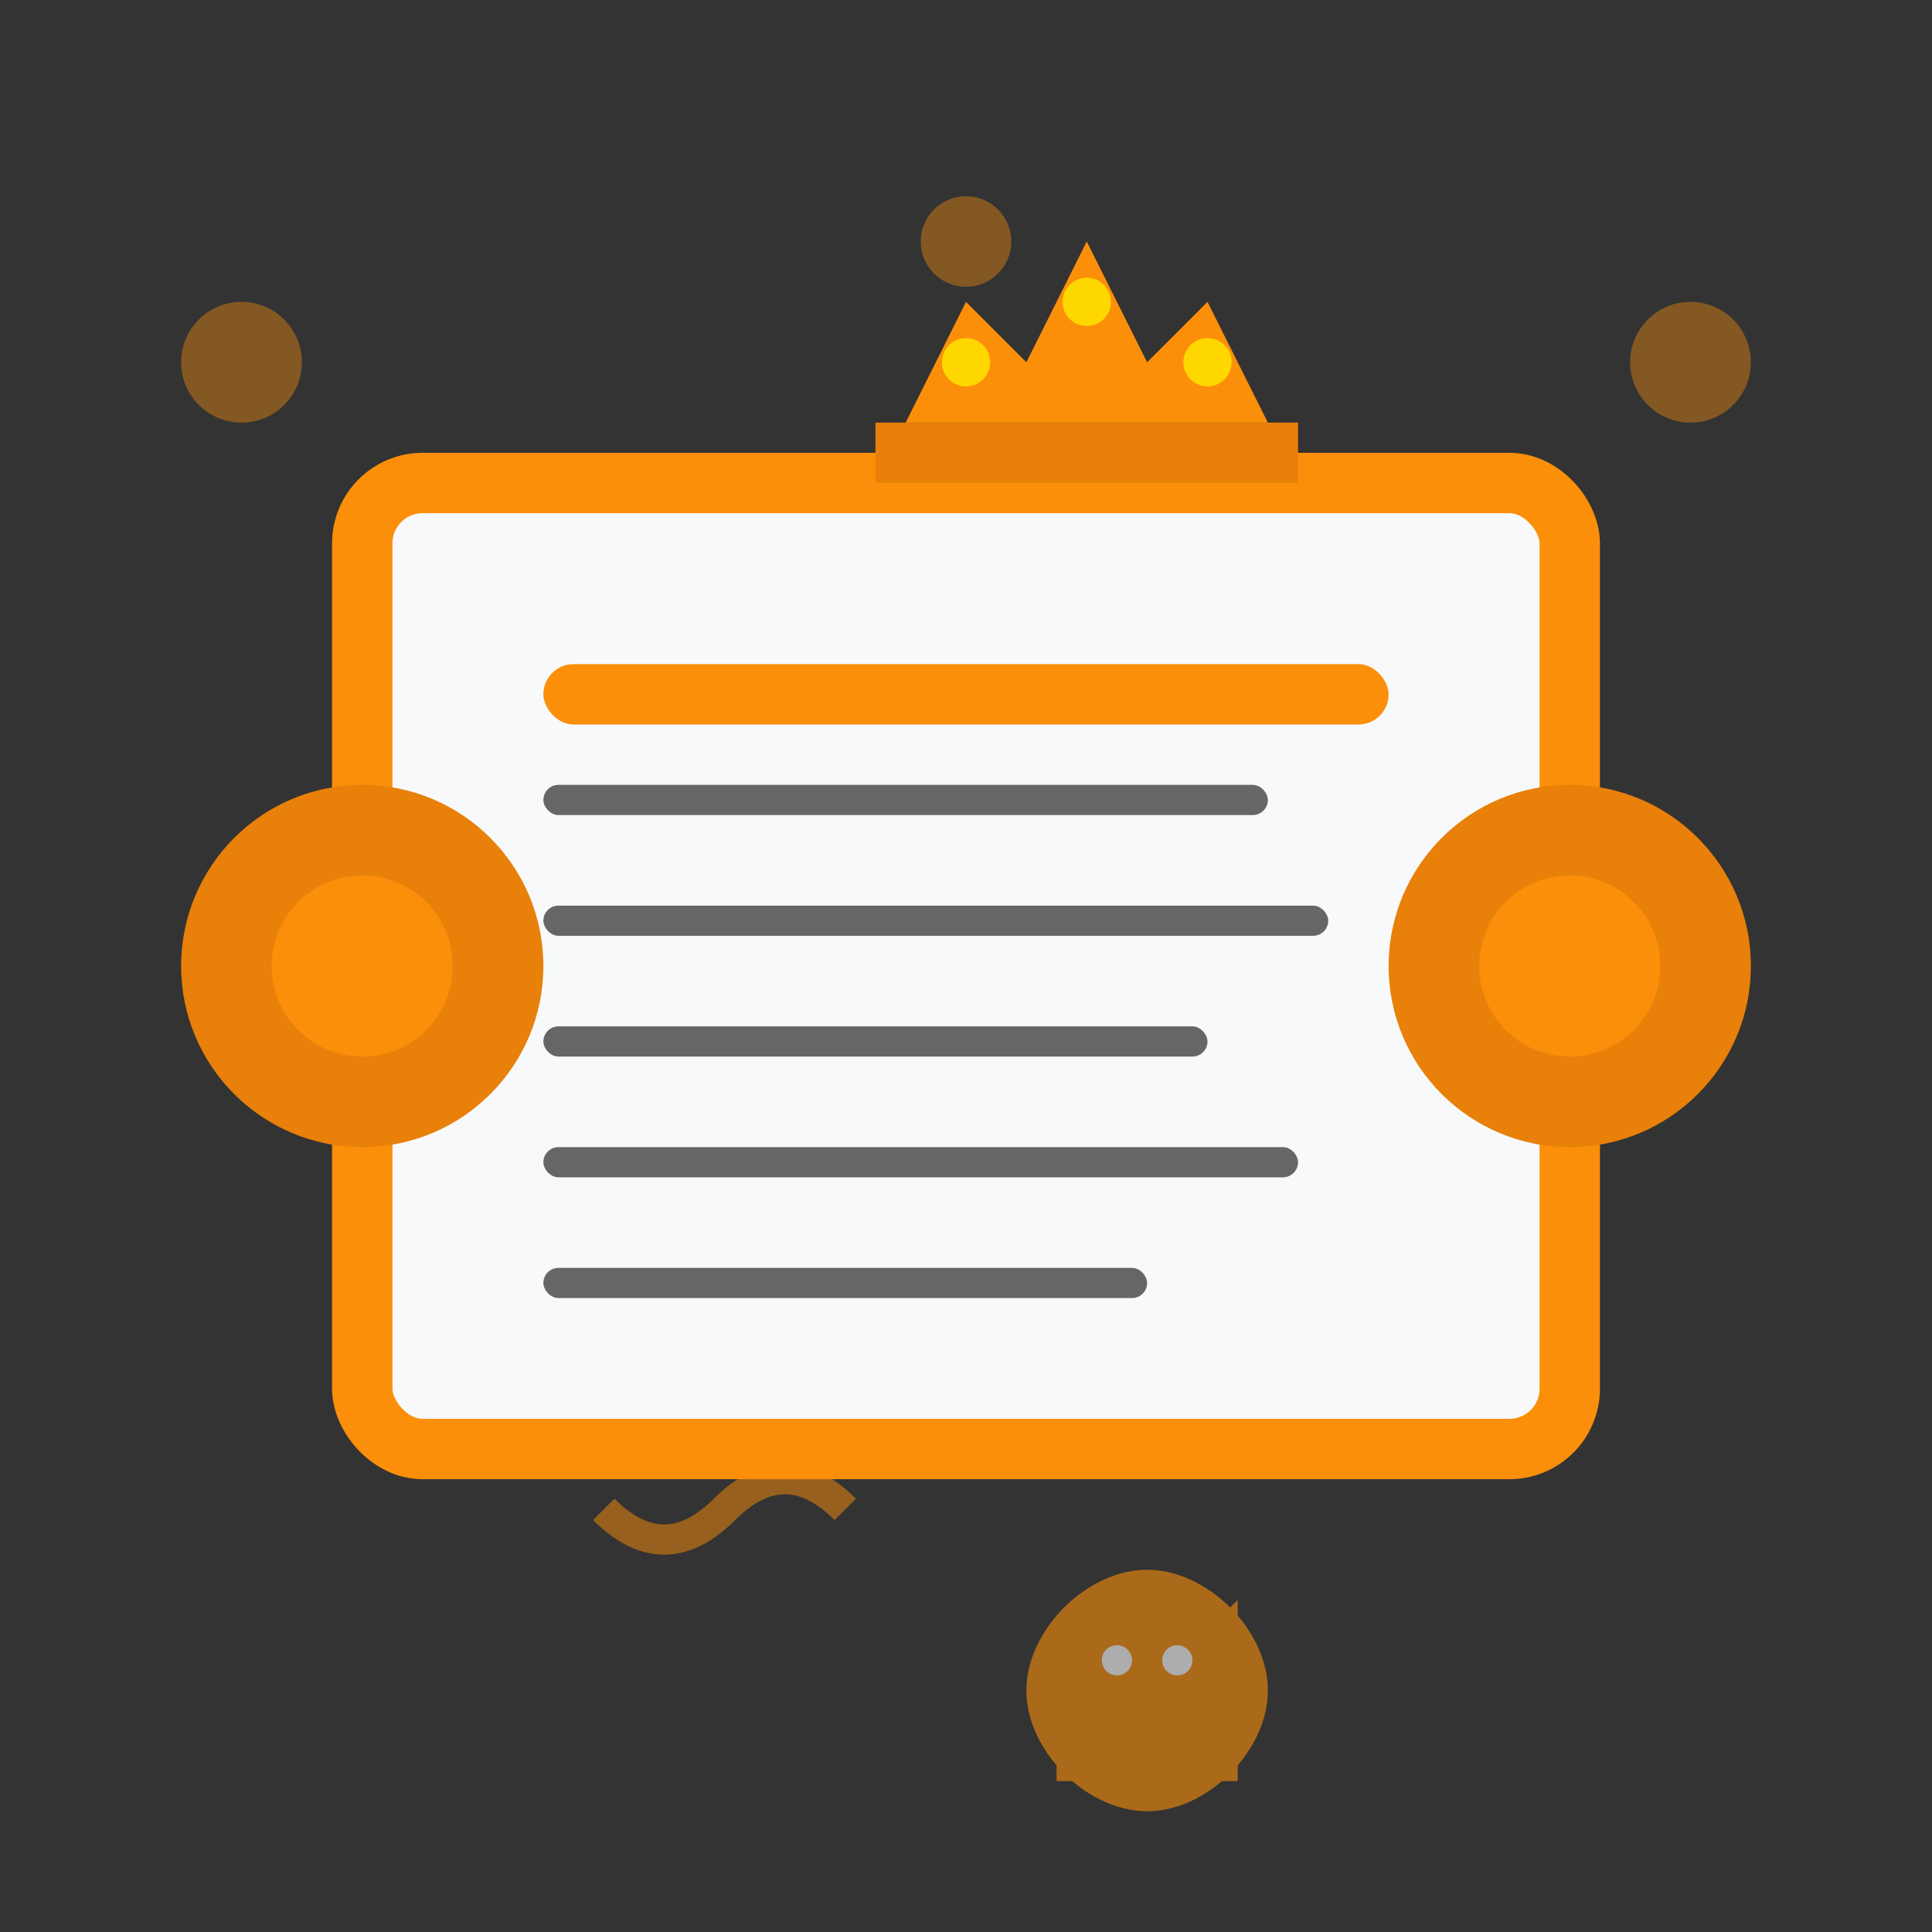 <svg width="64" height="64" viewBox="0 0 64 64" fill="none" xmlns="http://www.w3.org/2000/svg">
    <rect x="0" y="0" width="64" height="64" fill="#333333" stroke="none"/>
    <!-- Scroll base -->
    <rect x="12" y="16" width="40" height="32" rx="2" fill="#f8f9fa"/>
    <rect x="12" y="16" width="40" height="32" rx="2" fill="none" stroke="#fc8f0a" stroke-width="2"/>
    
    <!-- Scroll ends -->
    <circle cx="12" cy="32" r="6" fill="#e8800a"/>
    <circle cx="52" cy="32" r="6" fill="#e8800a"/>
    <circle cx="12" cy="32" r="3" fill="#fc8f0a"/>
    <circle cx="52" cy="32" r="3" fill="#fc8f0a"/>
    
    <!-- Historical text/content -->
    <rect x="18" y="22" width="28" height="2" rx="1" fill="#fc8f0a"/>
    <rect x="18" y="26" width="24" height="1" rx="0.5" fill="#666"/>
    <rect x="18" y="30" width="26" height="1" rx="0.5" fill="#666"/>
    <rect x="18" y="34" width="22" height="1" rx="0.5" fill="#666"/>
    <rect x="18" y="38" width="25" height="1" rx="0.5" fill="#666"/>
    <rect x="18" y="42" width="20" height="1" rx="0.5" fill="#666"/>
    
    <!-- Crown symbol (representing Polish royal history) -->
    <g transform="translate(28, 6)">
        <path d="M2 8 L4 4 L6 6 L8 2 L10 6 L12 4 L14 8 Z" fill="#fc8f0a"/>
        <rect x="1" y="8" width="14" height="2" fill="#e8800a"/>
        <!-- Crown jewels -->
        <circle cx="4" cy="6" r="0.8" fill="#ffd700"/>
        <circle cx="8" cy="4" r="0.8" fill="#ffd700"/>
        <circle cx="12" cy="6" r="0.8" fill="#ffd700"/>
    </g>
    
    <!-- Polish eagle silhouette (simplified) -->
    <g transform="translate(34, 52)" opacity="0.6">
        <path d="M4 0 C2 0 0 2 0 4 C0 6 2 8 4 8 C6 8 8 6 8 4 C8 2 6 0 4 0 Z" fill="#fc8f0a"/>
        <path d="M1 3 L3 1 L5 3 L7 1 L7 7 L1 7 Z" fill="#fc8f0a"/>
        <circle cx="3" cy="3" r="0.5" fill="#fff"/>
        <circle cx="5" cy="3" r="0.5" fill="#fff"/>
    </g>
    
    <!-- Timeline dots -->
    <circle cx="8" cy="12" r="2" fill="#fc8f0a" opacity="0.4"/>
    <circle cx="32" cy="8" r="1.5" fill="#fc8f0a" opacity="0.4"/>
    <circle cx="56" cy="12" r="2" fill="#fc8f0a" opacity="0.4"/>
    
    <!-- Decorative flourish -->
    <path d="M20 50 Q22 52 24 50 Q26 48 28 50" stroke="#fc8f0a" stroke-width="1" fill="none" opacity="0.5"/>
</svg>
